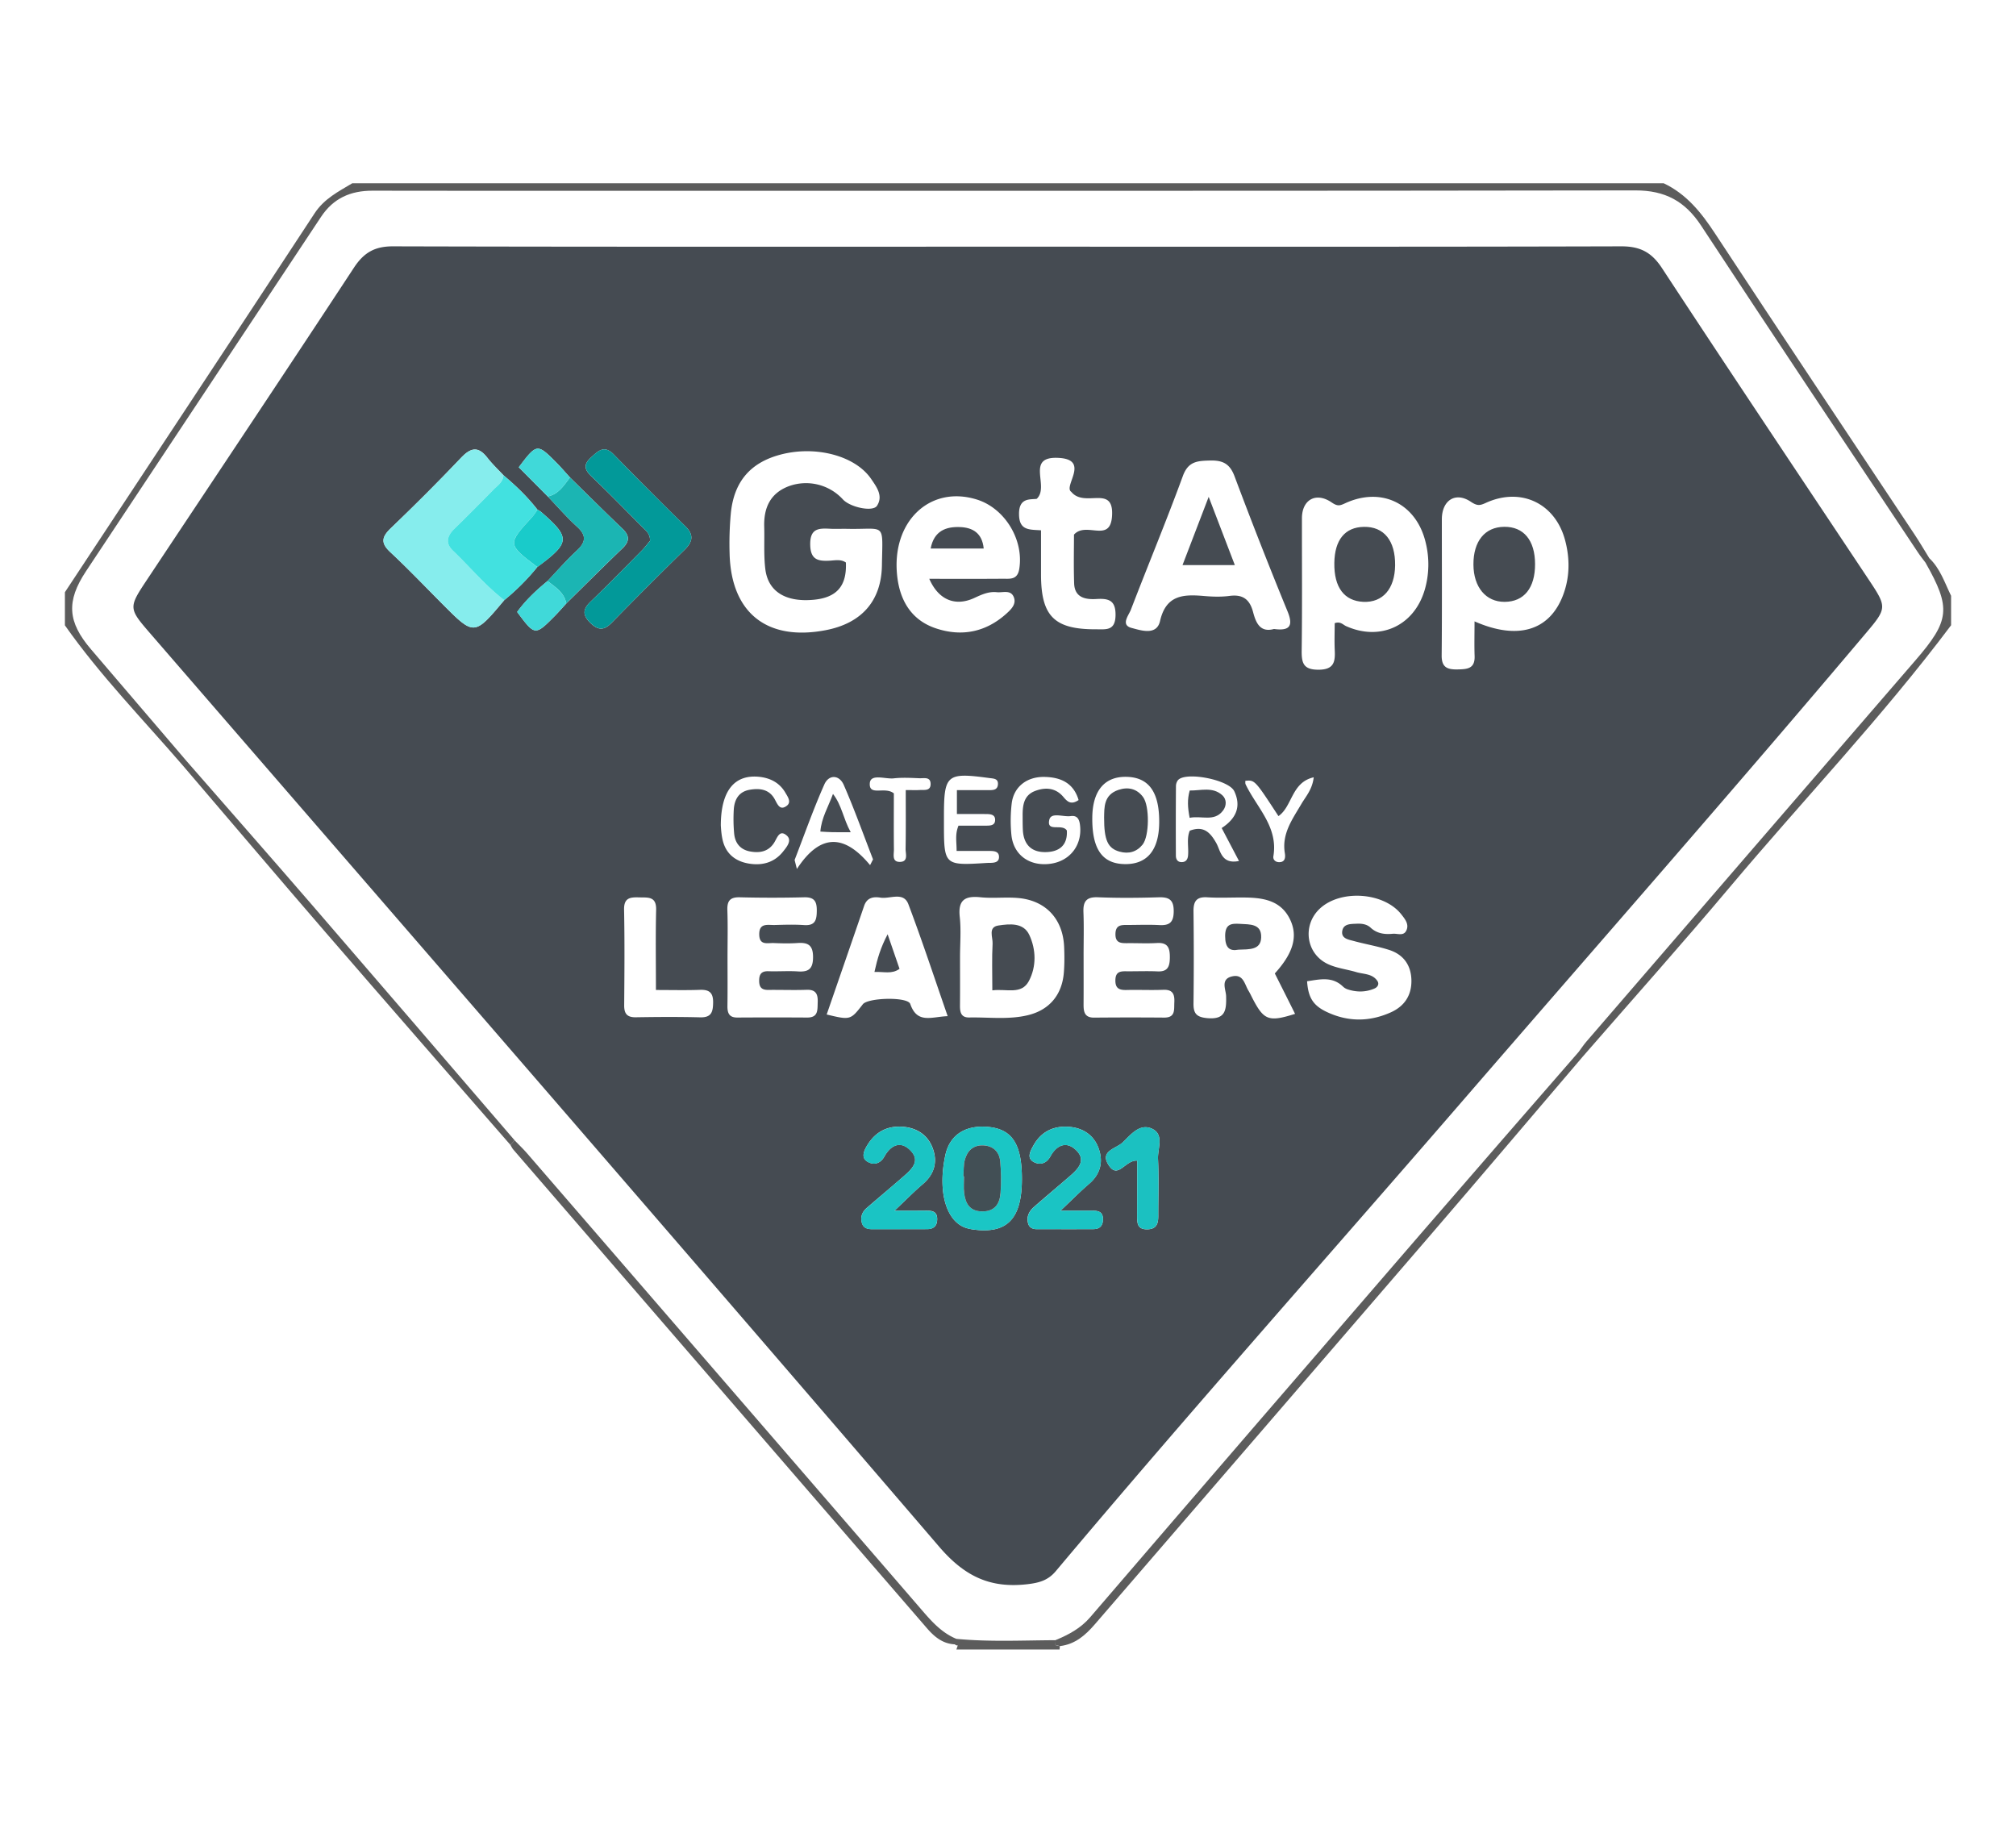 <svg width="132" height="120" fill="none" xmlns="http://www.w3.org/2000/svg"><path d="M126.327 36.552c-.316-.509-.618-1.027-.948-1.526-4.369-6.583-8.759-13.151-13.095-19.753-.89-1.355-1.858-2.566-3.351-3.273H23.064c-.907.545-1.835 1.006-2.465 1.966C15.172 22.249 9.704 30.508 4.25 38.774v2.17c2.306 3.281 5.104 6.144 7.714 9.169 3.126 3.654 6.235 7.323 9.38 10.963 4.011 4.64 8.05 9.26 12.075 13.886.092-.099.186-.198.277-.3-4.392-5.106-8.775-10.217-13.18-15.313-2.749-3.184-5.53-6.342-8.294-9.511L5.96 42.515c-1.532-1.792-1.638-3.14-.325-5.12C10.758 29.66 15.9 21.937 21.019 14.201c.813-1.227 1.937-1.717 3.37-1.715 5.504.015 11.01.005 16.515.005 22.06 0 44.123.012 66.184-.024 1.932-.002 3.244.704 4.296 2.308 4.694 7.15 9.45 14.26 14.188 21.383.154.234.33.451.499.675 1.693 2.984 1.597 3.797-.656 6.404-7.188 8.317-14.366 16.641-21.547 24.965-.181.21-.335.447-.502.67-3.37 3.88-6.749 7.75-10.109 11.639-7.299 8.45-14.595 16.899-21.87 25.37-.637.741-1.416 1.148-2.27 1.503-.002.106-.007.212-.01.321l.29.072c.99-.113 1.672-.712 2.29-1.428 7.342-8.517 14.694-17.024 22.029-25.548 3.326-3.865 6.618-7.755 9.928-11.632 3.208-3.69 6.466-7.337 9.614-11.08 4.817-5.73 9.993-11.151 14.492-17.15v-1.93c-.418-.851-.707-1.777-1.423-2.458Z" fill="#5C5C5C"/><path d="M62.62 107.303c-1.081-.446-1.778-1.329-2.514-2.178a74626.124 74626.124 0 0 0-25.582-29.596c-.26-.301-.553-.579-.828-.866-.091.099-.185.198-.277.3.063.1.113.214.19.303a67548.992 67548.992 0 0 0 27.09 31.347c.478.553 1.035 1.018 1.824 1.049.05.058.113.08.188.068l-.09.27h.242c-.046-.096-.09-.193-.135-.289.043.096.09.193.135.289h6.513l.021-.217-.29-.072c.003-.106.008-.215.01-.321-2.166.01-4.334.12-6.498-.087Z" fill="#5C5C5C"/><path d="M66.004 16.151c13.384 0 26.769.015 40.153-.022 1.223-.002 1.978.381 2.659 1.419 4.496 6.852 9.057 13.662 13.596 20.485 1.122 1.689 1.127 1.804-.166 3.336-8.761 10.382-17.726 20.587-26.612 30.86-8.833 10.213-17.816 20.297-26.502 30.638-.518.617-1.104.769-1.871.859-2.42.277-4.094-.507-5.763-2.451C44.358 81.295 27.1 61.421 9.873 41.516c-1.474-1.703-1.474-1.715-.215-3.608 4.513-6.793 9.045-13.573 13.522-20.39.65-.986 1.363-1.391 2.55-1.389 13.425.037 26.848.022 40.274.022ZM37.08 39.511c1.223-1.203 2.434-2.416 3.673-3.603.485-.465.478-.84-.004-1.3-1.156-1.1-2.287-2.229-3.425-3.343-.292-.32-.575-.654-.88-.962-1.27-1.281-1.294-1.276-2.476.29.63.634 1.264 1.275 1.901 1.914.635.664 1.238 1.36 1.915 1.978.64.579.572 1.023-.026 1.575-.673.622-1.276 1.32-1.908 1.985-.74.606-1.433 1.257-1.988 2.024 1.168 1.568 1.17 1.57 2.49.236.25-.255.484-.528.728-.793Zm-1.889-6.14c-.653-.84-1.413-1.573-2.226-2.253-.355-.381-.738-.74-1.054-1.148-.605-.78-1.095-.661-1.737.017a135.577 135.577 0 0 1-4.592 4.602c-.589.567-.668.965-.03 1.558 1.175 1.093 2.283 2.26 3.414 3.396 2.084 2.094 2.084 2.094 4.052-.25a15.075 15.075 0 0 0 2.164-2.17c2.168-1.598 2.187-1.924.217-3.63-.06-.05-.138-.081-.208-.122Zm20.194 3.459c.068 1.539-.598 2.3-2.118 2.44-1.818.167-2.976-.53-3.157-2.013-.111-.912-.046-1.846-.072-2.767-.037-1.247.4-2.207 1.628-2.663a3.276 3.276 0 0 1 3.521.868c.468.519 1.964.842 2.236.42.42-.649-.029-1.235-.378-1.749-1.038-1.529-3.635-2.21-5.939-1.601-1.966.52-3.046 1.76-3.254 3.842a21.53 21.53 0 0 0-.08 2.646c.097 3.881 2.46 5.748 6.303 5.005 2.318-.448 3.63-1.89 3.67-4.235.045-2.907.284-2.34-2.3-2.398-.361-.007-.723.014-1.085-.005-.736-.038-1.32-.04-1.31 1.023.01 1.01.51 1.11 1.29 1.066.348-.02.724-.104 1.045.12Zm28.03 4.353c.997.133 1.289-.168.895-1.138a308.706 308.706 0 0 1-3.475-8.855c-.316-.849-.791-1.059-1.621-1.037-.81.022-1.411.05-1.763 1.008-1.076 2.94-2.282 5.833-3.404 8.756-.142.374-.692 1.003.046 1.197.6.156 1.64.523 1.862-.452.39-1.712 1.525-1.755 2.868-1.64.56.049 1.131.068 1.686-.005.876-.115 1.324.234 1.541 1.069.181.683.454 1.35 1.366 1.097Zm3.976-.38c.374-.136.538.098.745.192 2.229.999 4.445-.012 5.145-2.361a5.944 5.944 0 0 0 .07-3.097c-.603-2.567-2.892-3.688-5.28-2.584-.345.16-.492.208-.88-.057-1.033-.705-1.942-.174-1.945 1.032-.004 2.892.022 5.787-.017 8.678-.01.823.126 1.245 1.103 1.243 1.023-.003 1.1-.528 1.061-1.298-.026-.593-.002-1.19-.002-1.749Zm9.156-.119c2.812 1.24 4.884.613 5.774-1.657.468-1.191.483-2.438.152-3.669-.653-2.419-2.901-3.475-5.183-2.433-.386.176-.557.214-.987-.073-1.013-.678-1.893-.087-1.896 1.144-.002 2.971.017 5.945-.012 8.917-.007.796.381.929 1.045.917.62-.013 1.138-.04 1.112-.866-.025-.717-.005-1.438-.005-2.28Zm-35.701-2.786c1.696 0 3.254.007 4.81-.005.468-.002.96.087 1.08-.634.316-1.898-.933-3.985-2.788-4.556-3.097-.956-5.625 1.495-5.196 5.072.19 1.59.953 2.842 2.53 3.367 1.687.562 3.262.249 4.603-.955.316-.284.704-.649.477-1.131-.212-.451-.711-.241-1.092-.282-.543-.058-.996.157-1.481.38-1.23.568-2.335.14-2.943-1.256ZM83.47 63.736c1.172-1.288 1.524-2.383 1.025-3.478-.62-1.36-1.872-1.493-3.162-1.495-.765-.003-1.53.036-2.292-.013-.707-.043-.902.27-.895.922.024 2.01.024 4.018 0 6.03-.007.644.186.89.88.958 1.214.118 1.279-.517 1.255-1.443-.012-.432-.398-1.121.412-1.293.722-.154.796.519 1.052.941.104.171.188.355.28.533.735 1.406 1.05 1.527 2.771.984-.446-.897-.89-1.78-1.326-2.646Zm-20.611-1.054c0 1.04.007 2.082-.003 3.121-.005.437.041.825.608.816 1.278-.025 2.567.154 3.828-.148 1.418-.337 2.253-1.338 2.366-2.807.044-.557.041-1.122.017-1.679-.084-1.85-1.237-3.059-3.08-3.194-.796-.06-1.606.039-2.398-.043-1.02-.106-1.48.18-1.355 1.295.094.869.017 1.759.017 2.64Zm22.724 1.566c.072 1.063.393 1.584 1.283 2.006 1.387.659 2.795.656 4.192.032.892-.398 1.368-1.105 1.356-2.087-.013-.989-.51-1.695-1.448-2-.76-.245-1.555-.376-2.33-.588-.333-.091-.805-.154-.755-.617.058-.521.548-.495.948-.514.33-.017.666.029.907.253.425.396.922.456 1.455.405.301-.029.697.164.88-.193.217-.422-.077-.769-.32-1.08-1.151-1.457-3.993-1.643-5.346-.362-1.15 1.09-.892 2.955.55 3.623.572.265 1.23.338 1.843.52.487.146 1.07.093 1.394.592.128.198.005.398-.198.485-.576.248-1.17.248-1.76.053a.817.817 0 0 1-.307-.186c-.709-.68-1.524-.463-2.344-.343ZM70.95 62.627c0 1.044.005 2.086-.002 3.13-.003.485.06.878.697.871 1.524-.014 3.051-.014 4.575-.002.758.007.647-.521.671-.996.026-.521-.094-.847-.716-.823-.801.031-1.607-.007-2.408.012-.477.012-.752-.096-.735-.66.014-.529.313-.57.709-.565.682.007 1.365-.024 2.048.007.663.031.8-.306.808-.888.007-.617-.104-1.015-.847-.97-.64.04-1.283.003-1.927.01-.43.005-.801-.004-.787-.61.013-.615.418-.581.825-.581.683-.002 1.366-.03 2.048.007.65.034.931-.164.941-.876.012-.764-.282-.967-.994-.943-1.324.041-2.65.051-3.972-.002-.772-.031-.973.292-.944.991.037.96.008 1.925.01 2.888Zm-23.315.094c0 1.042.01 2.084-.005 3.126-.007.463.094.779.647.776 1.524-.01 3.046-.01 4.57 0 .739.005.674-.499.693-.991.02-.516-.099-.847-.719-.825-.842.03-1.684-.002-2.525.007-.398.005-.58-.154-.589-.56-.01-.433.116-.68.605-.663.642.022 1.286-.03 1.923.012.704.049.998-.161 1-.93.003-.782-.32-.975-1.007-.93-.519.037-1.042.025-1.563.003-.4-.017-.939.176-.953-.55-.017-.793.562-.62 1.01-.632.642-.017 1.286-.04 1.923.005.755.053.832-.357.835-.965.002-.608-.181-.868-.825-.854a84.374 84.374 0 0 1-4.21 0c-.641-.017-.841.23-.82.845.037 1.042.01 2.084.01 3.126Zm14.415 3.81c-.878-2.527-1.672-4.946-2.572-7.325-.32-.849-1.206-.333-1.83-.434-.449-.072-.878-.012-1.066.533-.811 2.371-1.633 4.738-2.454 7.118 1.551.372 1.559.37 2.367-.67.335-.432 2.94-.507 3.106-.017.456 1.32 1.387.834 2.449.796Zm6.112-31.81v2.897c.002 2.733.873 3.594 3.599 3.585.646-.003 1.263.12 1.28-.914.017-1.011-.475-1.115-1.261-1.069-.733.043-1.42-.101-1.45-1.03-.038-1.146-.01-2.294-.01-3.186.799-.89 2.367.584 2.49-1.199.147-2.137-1.783-.519-2.666-1.602-.542-.347 1.22-2.076-.764-2.219-2.32-.166-.615 1.865-1.503 2.678-.453.053-1.167-.08-1.155 1.008.01 1.068.66 1 1.44 1.051Zm-25.6.688c-.151.178-.337.434-.559.656-1.102 1.114-2.195 2.236-3.326 3.319-.516.495-.557.873-.027 1.397.521.511.907.499 1.411-.015a307.023 307.023 0 0 1 4.769-4.773c.535-.526.608-.98.05-1.53a285.887 285.887 0 0 1-4.679-4.691c-.627-.649-1-.277-1.49.166-.529.48-.452.809.028 1.267 1.134 1.08 2.224 2.204 3.33 3.316.221.222.503.415.494.888Zm.386 29.41c0-1.82-.028-3.538.013-5.253.021-.898-.543-.794-1.115-.81-.579-.018-1 .019-.984.803.041 2.084.024 4.17.007 6.256-.005.558.19.799.765.79 1.404-.023 2.808-.032 4.211.004.743.02.84-.362.847-.975.007-.641-.253-.846-.861-.825-.917.034-1.83.01-2.883.01ZM66.91 77.183c-.002-2.373-.695-3.345-2.436-3.413-1.373-.053-2.301.613-2.571 1.84-.505 2.304-.003 4.236 1.234 4.745.181.075.382.116.58.145 2.23.306 3.195-.7 3.193-3.317Zm-8.343 2.087c.798-.753 1.3-1.269 1.847-1.732.775-.656.992-1.479.65-2.38-.324-.85-1.033-1.315-1.955-1.385-1.018-.078-1.8.347-2.322 1.208-.208.34-.43.808.002 1.074.381.233.834.176 1.117-.333.39-.705 1.015-1.062 1.664-.442.76.726.11 1.29-.451 1.78-.786.685-1.587 1.353-2.376 2.036-.297.256-.417.589-.309.975.092.33.352.407.654.407 1.206 0 2.41 0 3.616-.002.441 0 .665-.225.66-.668-.004-.521-.369-.543-.75-.543-.554.007-1.107.005-2.047.005Zm10.868.002c.784-.738 1.3-1.269 1.862-1.749.777-.66.96-1.493.618-2.385-.326-.85-1.042-1.305-1.963-1.363-1.014-.065-1.8.343-2.294 1.237-.189.343-.451.801.012 1.062.388.217.832.142 1.11-.367.388-.709 1.022-1.027 1.668-.412.698.663.157 1.23-.386 1.7-.786.683-1.59 1.349-2.37 2.036-.319.28-.495.642-.374 1.076.072.26.284.371.55.371 1.242 0 2.486.005 3.728-.002.459-.003.637-.273.62-.702-.016-.437-.313-.504-.663-.504-.584.002-1.17.002-2.118.002ZM79.99 54.216c.965-.63 1.29-1.426.825-2.412-.342-.729-3.027-1.276-3.642-.767-.106.087-.174.277-.176.42a358.223 358.223 0 0 0-.005 4.565c0 .208.087.406.333.422.285.02.434-.132.463-.42.053-.55-.106-1.118.114-1.635.882-.335 1.324.08 1.734.808.28.495.333 1.411 1.488 1.175l-1.133-2.156Zm-17.335-2.482c.767 0 1.406.002 2.045 0 .283 0 .608.017.64-.367.033-.403-.29-.388-.574-.427-2.789-.376-2.96-.231-2.96 2.533v.362c0 2.841 0 2.841 2.825 2.665.08-.005.159-.002.24-.005.252-.007.52-.048.539-.347.026-.386-.283-.43-.575-.432-.709-.005-1.418-.002-2.2-.002.005-.606-.117-1.069.124-1.655.588 0 1.22.002 1.852 0 .246-.002.524-.024.545-.333.03-.39-.284-.424-.576-.427-.627-.005-1.257-.002-1.925-.002v-1.563ZM74.46 75.989c0 1.228.002 2.42-.003 3.614-.002.465-.007.897.661.887.613-.01.721-.376.721-.87-.002-1.243.046-2.49-.017-3.73-.036-.675.42-1.594-.369-1.977-.815-.398-1.41.374-1.946.887-.417.403-1.498.55-.94 1.45.631 1.025 1.085-.309 1.893-.26Zm-3.838-23.606c-.333-1.134-1.192-1.5-2.255-1.515-1.148-.015-1.988.658-2.123 1.724a9.638 9.638 0 0 0-.024 2.044c.12 1.33 1.177 2.1 2.547 1.92 1.322-.177 2.125-1.264 1.942-2.577-.056-.398-.217-.6-.61-.545-.485.068-1.281-.282-1.397.251-.18.83.842.212 1.15.692.06.972-.503 1.421-1.451 1.414-.912-.007-1.383-.543-1.428-1.447-.017-.321-.013-.642-.015-.963-.002-.67.087-1.317.813-1.592.687-.26 1.353-.212 1.862.398.256.304.497.53.989.196ZM56.97 56.645l.193-.377c-.632-1.628-1.218-3.278-1.918-4.877-.29-.663-.972-.7-1.269-.033-.72 1.618-1.307 3.294-1.948 4.949.05.195.098.39.15.589 1.61-2.466 3.207-2.166 4.792-.251Zm-9.774-2.586c.01.084.022.53.123.955.208.876.815 1.368 1.677 1.522.885.157 1.69-.046 2.272-.774.236-.297.612-.733.25-1.052-.484-.424-.627.15-.834.473-.379.589-.96.683-1.59.562-.634-.123-.97-.557-1.025-1.177a10.502 10.502 0 0 1-.024-1.558c.041-.654.321-1.17 1.03-1.298.673-.12 1.303-.039 1.662.637.181.338.338.738.774.412.33-.248.06-.603-.089-.863-.369-.632-.96-.95-1.679-1.033-1.618-.18-2.544.854-2.547 3.194Zm28.704-.2c.017-1.995-.676-2.965-2.142-2.996-1.43-.031-2.22.902-2.239 2.656-.024 2.103.669 3.065 2.198 3.058 1.418-.01 2.168-.943 2.183-2.718Zm5.639-2.736c.005.075-.012.162.017.227.726 1.522 2.144 2.774 1.821 4.706-.039.232.133.386.357.393.417.015.439-.318.393-.588-.212-1.274.495-2.22 1.083-3.223.292-.497.714-.943.808-1.744-1.469.328-1.392 1.908-2.31 2.54-1.547-2.37-1.547-2.37-2.169-2.31Zm-23.013.823c0 1.184-.01 2.424.004 3.664.005.328-.15.837.403.822.555-.014.357-.535.362-.851.022-1.262.01-2.523.01-3.852.431 0 .668.012.904-.002.302-.02.724.082.724-.394 0-.492-.437-.369-.729-.378-.56-.022-1.128-.056-1.683.007-.553.063-1.525-.33-1.57.323-.056.869.988.183 1.575.661Z" fill="#454B52"/><path d="M33.018 39.295c-1.968 2.345-1.968 2.345-4.052.251-1.134-1.138-2.239-2.303-3.413-3.396-.64-.593-.56-.991.029-1.558 1.563-1.5 3.102-3.03 4.592-4.602.642-.678 1.131-.796 1.737-.017.318.41.702.767 1.054 1.148-.031.45-.393.678-.666.955-.84.854-1.686 1.703-2.54 2.542-.472.463-.622.939-.096 1.443 1.12 1.073 2.115 2.28 3.355 3.234Z" fill="#86EDED"/><path d="M42.563 35.41c.01-.473-.273-.666-.495-.89-1.102-1.112-2.194-2.236-3.328-3.317-.478-.456-.555-.786-.029-1.266.49-.444.861-.816 1.49-.167 1.537 1.587 3.11 3.14 4.68 4.692.557.55.485 1.003-.05 1.529a317.951 317.951 0 0 0-4.77 4.773c-.503.517-.887.526-1.41.015-.533-.521-.49-.9.026-1.397 1.131-1.083 2.224-2.204 3.326-3.319.222-.22.41-.475.56-.653Z" fill="#029999"/><path d="M33.019 39.295c-1.24-.955-2.236-2.161-3.358-3.235-.526-.504-.376-.979.096-1.442.857-.84 1.7-1.688 2.54-2.542.275-.28.637-.504.666-.955.813.68 1.573 1.413 2.226 2.253-.115.161-.214.335-.347.48-1.63 1.777-1.63 1.775.338 3.275a15.036 15.036 0 0 1-2.161 2.166Z" fill="#42E1E0"/><path d="M66.91 77.183c.003 2.617-.962 3.623-3.19 3.317a2.398 2.398 0 0 1-.58-.145c-1.24-.509-1.739-2.441-1.235-4.745.268-1.227 1.197-1.893 2.572-1.84 1.739.068 2.433 1.04 2.433 3.413Zm-3.83-.162c.014 0 .026 0 .041.003 0 .36-.036.726.007 1.08.085.7.372 1.219 1.204 1.211.834-.004 1.134-.525 1.182-1.227.046-.678.038-1.366-.022-2.041-.058-.632-.456-1.023-1.11-1.054-.66-.031-1.054.357-1.21.955-.09.343-.066.717-.092 1.074Z" fill="#1AC6C5"/><path d="M35.845 38.043c.632-.666 1.235-1.363 1.908-1.985.598-.555.666-.996.027-1.575-.678-.615-1.281-1.315-1.916-1.978.715-.147 1.057-.729 1.455-1.245 1.14 1.117 2.27 2.244 3.425 3.343.483.459.492.835.005 1.3-1.24 1.187-2.45 2.4-3.674 3.604-.135-.712-.706-1.066-1.23-1.464Z" fill="#1BB5B3"/><path d="M58.568 79.27h2.043c.38 0 .745.022.75.543.004.447-.22.669-.661.669-1.206.002-2.41.002-3.616.002-.302 0-.564-.08-.654-.408-.106-.388.012-.718.31-.974.788-.683 1.589-1.353 2.375-2.036.562-.49 1.21-1.054.451-1.78-.646-.62-1.274-.26-1.664.441-.282.507-.736.567-1.117.333-.432-.265-.207-.733-.002-1.073.523-.861 1.304-1.286 2.322-1.209.922.07 1.63.536 1.954 1.385.343.902.128 1.725-.649 2.38-.542.459-1.044.975-1.842 1.728Zm10.868.002h2.12c.35 0 .647.067.663.504.015.43-.161.7-.62.702-1.242.005-2.486.002-3.728.002-.268 0-.478-.11-.55-.371-.121-.434.058-.796.374-1.076.783-.687 1.584-1.353 2.37-2.036.543-.472 1.084-1.04.386-1.7-.646-.613-1.278-.297-1.669.412-.277.51-.72.584-1.11.367-.462-.258-.2-.719-.011-1.061.494-.895 1.278-1.303 2.294-1.238.921.058 1.635.514 1.963 1.363.342.892.16 1.725-.618 2.386-.564.477-1.082 1.005-1.864 1.746Z" fill="#1AC4C4"/><path d="M74.46 75.99c-.807-.048-1.26 1.286-1.895.258-.555-.9.523-1.047.94-1.45.534-.513 1.132-1.285 1.947-.887.789.383.335 1.302.37 1.978.064 1.24.014 2.487.016 3.729 0 .494-.108.86-.721.87-.666.01-.661-.422-.661-.887.007-1.192.005-2.386.005-3.611Z" fill="#1BC1C1"/><path d="M35.182 37.127c-1.968-1.498-1.968-1.498-.338-3.276.133-.145.232-.318.348-.48.07.041.147.072.205.123 1.97 1.708 1.951 2.034-.215 3.633Z" fill="#19CBCA"/><path d="M35.845 38.043c.521.395 1.093.75 1.235 1.467-.244.265-.478.537-.73.793-1.32 1.334-1.323 1.332-2.49-.236.552-.767 1.245-1.419 1.985-2.024Zm1.477-6.78c-.4.516-.741 1.097-1.455 1.244-.634-.641-1.271-1.28-1.9-1.915 1.181-1.565 1.205-1.57 2.474-.29.306.307.589.64.88.96Z" fill="#40D9D9"/><path d="m79.14 32.531 1.712 4.467h-3.425c.56-1.454 1.078-2.812 1.713-4.467Zm8.227 4.335c.019-1.517.697-2.35 1.934-2.37 1.315-.025 2.067.904 2.046 2.527-.022 1.532-.808 2.436-2.075 2.383-1.256-.055-1.927-.945-1.905-2.54Zm13.143.063c.005 1.563-.718 2.468-1.987 2.477-1.233.01-2.043-.96-2.048-2.448-.005-1.527.75-2.453 2.014-2.465 1.274-.015 2.017.88 2.021 2.436Zm-36.1-1.015h-3.474c.217-1.153 1.001-1.445 1.937-1.404.808.034 1.438.386 1.536 1.404ZM81.084 62.18c-.577.11-.866-.12-.866-.898 0-.781.393-.83.974-.793.642.04 1.419-.02 1.385.895-.03.82-.765.77-1.493.796Zm-16.11 2.663c0-1.158-.034-2.113.017-3.063.022-.412-.316-1.08.383-1.184.731-.109 1.64-.203 2.022.62.446.96.47 2.064-.024 3.007-.488.931-1.462.5-2.398.62Zm-7.719-1.203c.195-.881.398-1.583.863-2.47.307.887.531 1.54.78 2.264-.512.367-1.011.176-1.643.205Z" fill="#454B52"/><path d="M63.08 77.022c.026-.359.002-.73.091-1.073.157-.598.55-.986 1.211-.955.654.031 1.052.422 1.11 1.054.06.675.07 1.363.021 2.04-.048.703-.35 1.224-1.182 1.228-.832.005-1.119-.513-1.203-1.21-.044-.355-.007-.72-.007-1.081-.015 0-.027 0-.041-.003Z" fill="#424F55"/><path d="M77.893 53.546c-.13-.688-.162-1.192.005-1.788.733.012 1.505-.265 2.142.316.289.266.272.693.038.999-.574.757-1.399.313-2.185.473Zm-22.192.942c-.576 0-.895.005-1.21-.002-.237-.005-.473-.022-.777-.039.07-.902.516-1.611.827-2.465.58.743.661 1.597 1.16 2.506Zm16.592-.966c.016-.627-.046-1.479.945-1.807.627-.208 1.197-.08 1.604.468.437.586.417 2.564-.031 3.119-.391.482-.914.624-1.508.458-.762-.212-1.015-.74-1.01-2.238Z" fill="#454B52"/></svg>